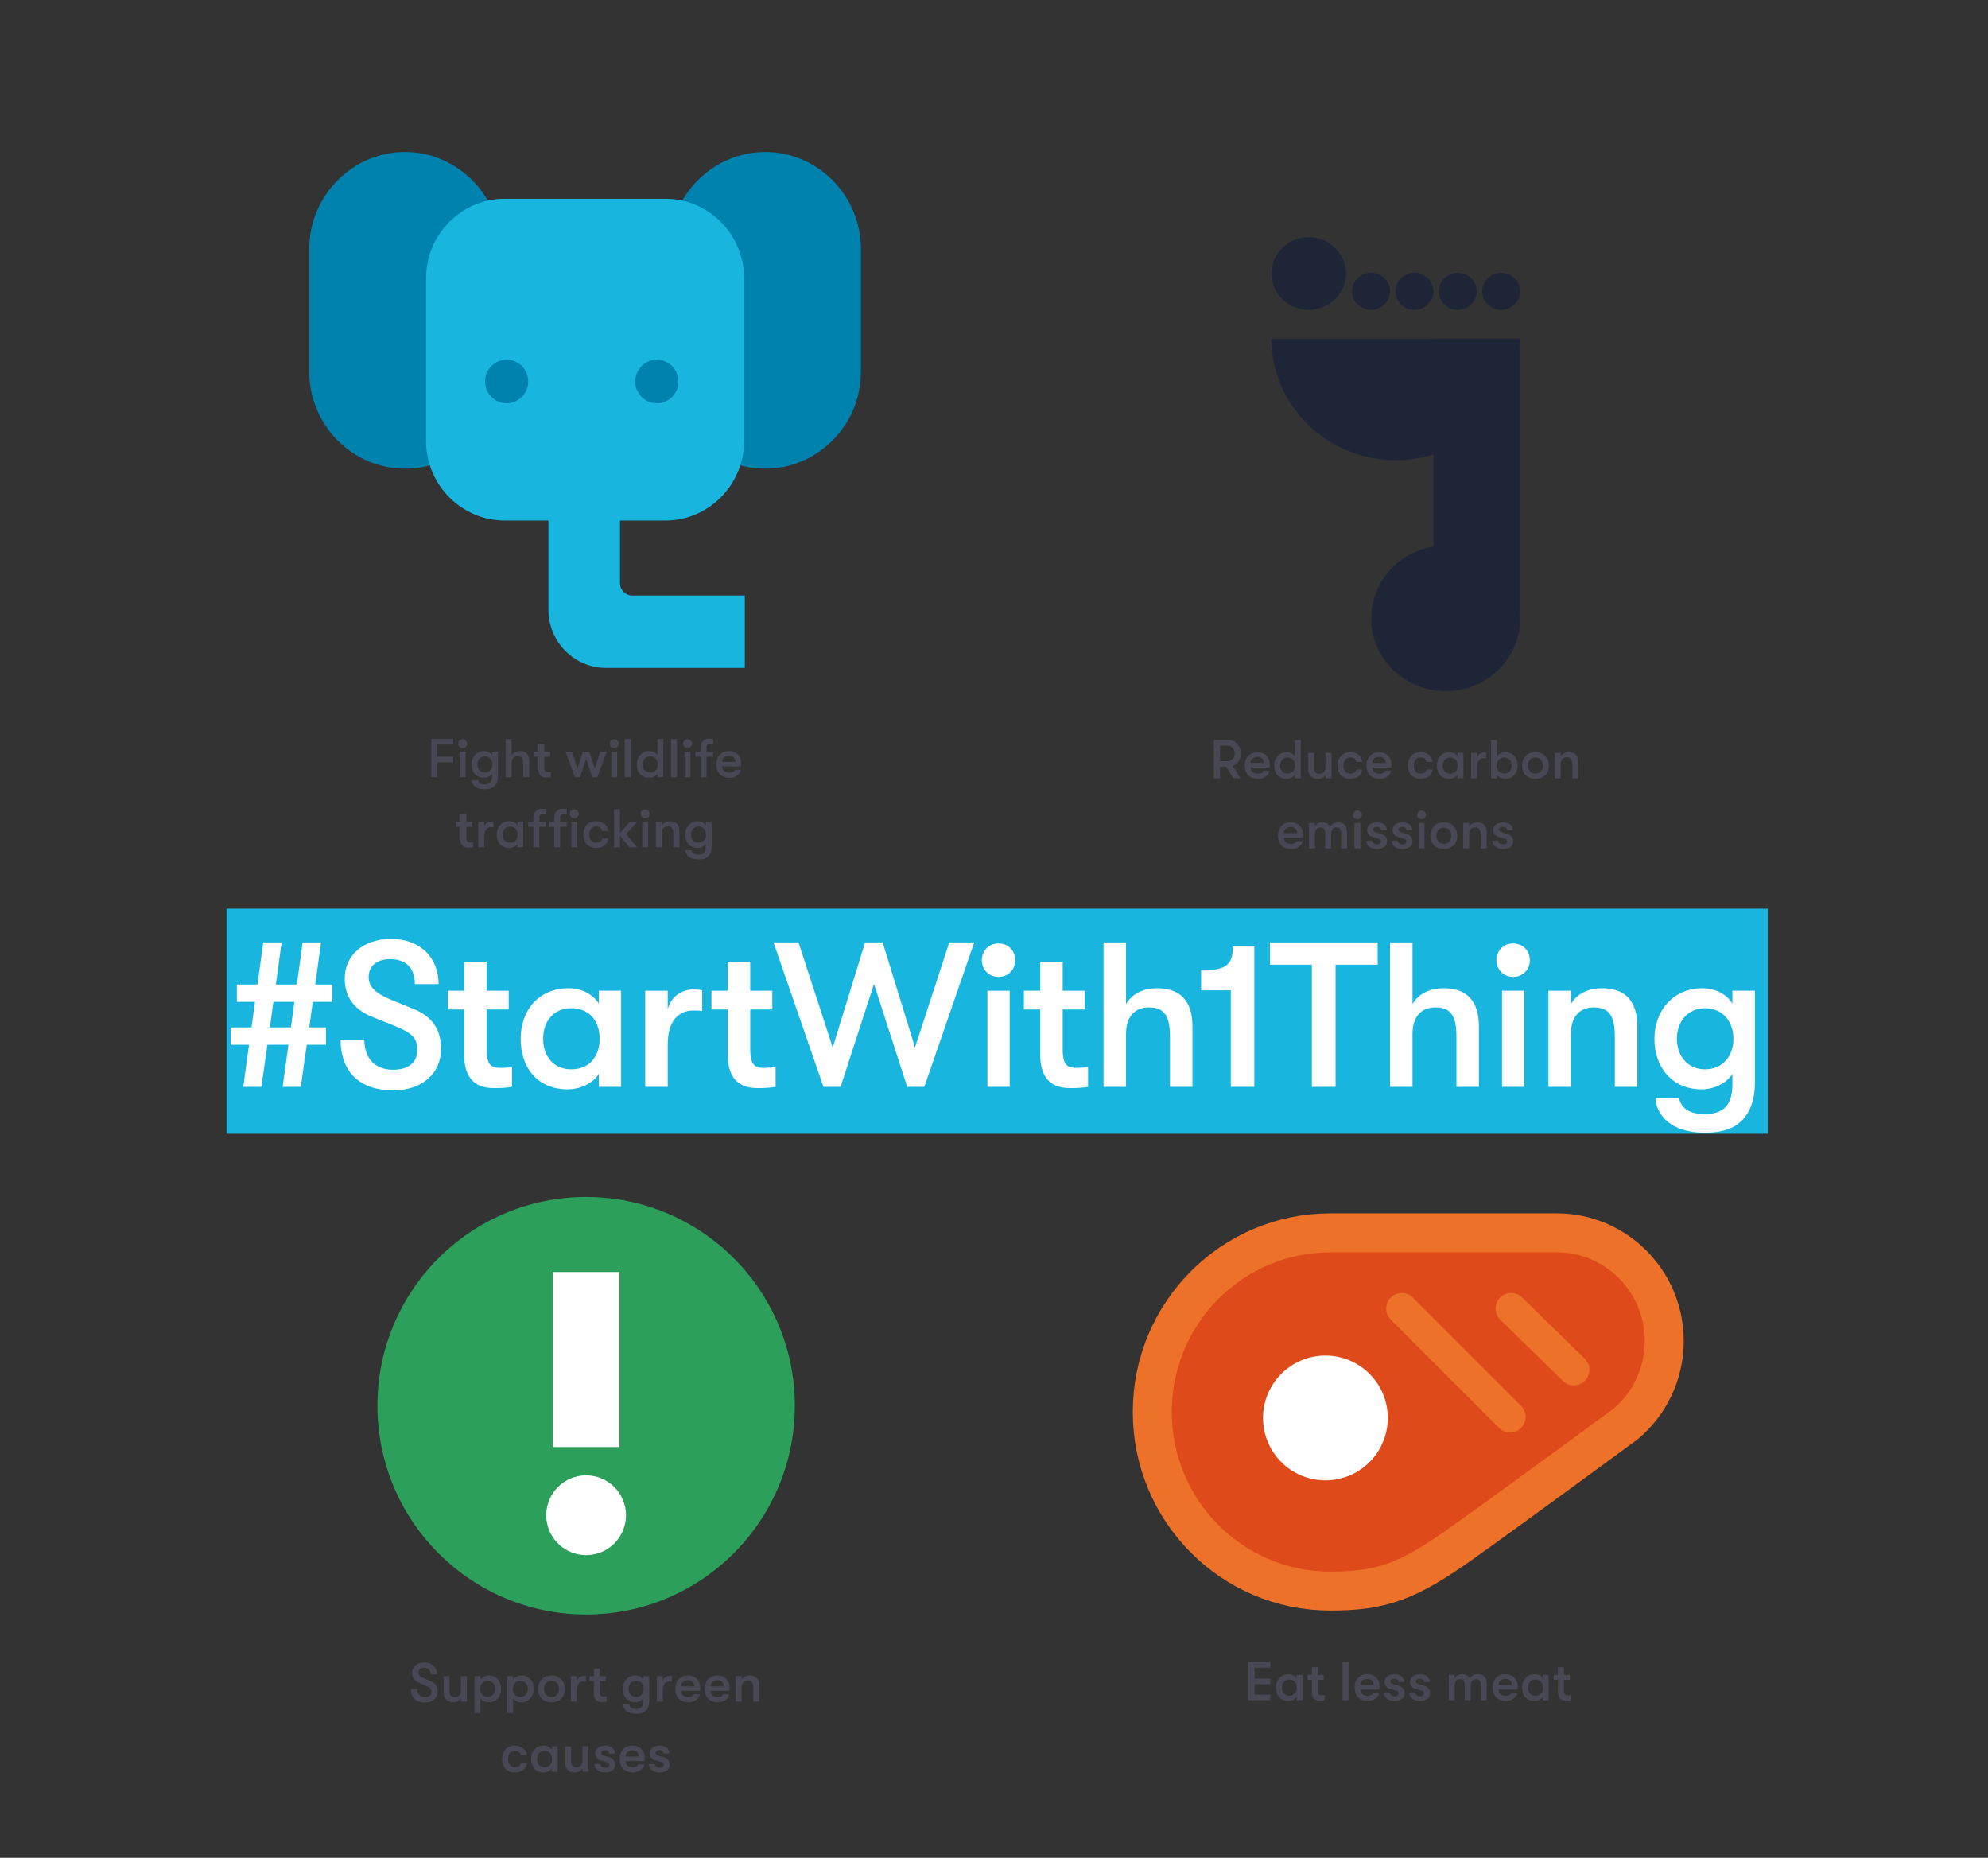 <?xml version="1.0" encoding="UTF-8"?> <!-- Generator: Adobe Illustrator 23.0.2, SVG Export Plug-In . SVG Version: 6.00 Build 0) --> <svg xmlns="http://www.w3.org/2000/svg" xmlns:xlink="http://www.w3.org/1999/xlink" id="Layer_1" x="0px" y="0px" viewBox="0 0 700 654" style="enable-background:new 0 0 700 654;" xml:space="preserve"><rect x="0" y="0" width="700" height="654" fill="#333333" stroke="none"/> <style type="text/css"> .st0{fill:#484754;} .st1{clip-path:url(#SVGID_2_);fill:#1E2537;} .st2{clip-path:url(#SVGID_2_);fill:#18B6DF;} .st3{clip-path:url(#SVGID_2_);fill:none;stroke:#18B6DF;stroke-width:73.96;stroke-miterlimit:10;} .st4{fill:#FFFFFF;} .st5{fill:#1E2537;} .st6{fill:#DEE3EB;} .st7{fill:#18B6DF;} .st8{fill:none;stroke:#2A2728;stroke-width:2.496;} .st9{clip-path:url(#SVGID_4_);fill:none;stroke:#18B6DF;stroke-width:74.173;stroke-miterlimit:10;} .st10{fill:#5C5550;} .st11{fill:#D42D8C;} .st12{fill:#E85F9C;} .st13{clip-path:url(#SVGID_6_);fill:#E85F9C;} .st14{clip-path:url(#SVGID_8_);fill:#FFFFFF;} .st15{clip-path:url(#SVGID_10_);fill:#D42D8C;} .st16{clip-path:url(#SVGID_10_);fill:#E85F9C;} .st17{fill:#8A79B5;} .st18{fill:#0082AF;} .st19{fill:#2C9F5B;} .st20{clip-path:url(#SVGID_12_);fill:#027F38;} .st21{clip-path:url(#SVGID_14_);fill:#2C9F5B;} .st22{clip-path:url(#SVGID_14_);fill:#027F38;} .st23{fill:#027F38;} .st24{clip-path:url(#SVGID_16_);fill:#027F38;} .st25{clip-path:url(#SVGID_18_);fill:#027F38;} .st26{clip-path:url(#SVGID_18_);fill:#1E2537;} .st27{clip-path:url(#SVGID_18_);fill:#2C9F5B;} .st28{fill:#E93A51;} .st29{clip-path:url(#SVGID_20_);fill:#1E2537;} .st30{clip-path:url(#SVGID_20_);fill:#E93A51;} .st31{fill:none;stroke:#E93A51;stroke-width:22.943;stroke-miterlimit:10;} .st32{fill:none;stroke:#18B6DF;stroke-width:22.943;stroke-miterlimit:10;} .st33{fill:#17BAE5;} .st34{fill:none;stroke:#E93A51;stroke-width:43.361;stroke-miterlimit:10;} .st35{fill:none;stroke:#18B6DF;stroke-width:79.228;stroke-miterlimit:10;} .st36{fill:#DE4A19;} .st37{fill:none;stroke:#ED7128;stroke-width:13.722;stroke-miterlimit:10;} .st38{fill:none;stroke:#ED7128;stroke-width:10.978;stroke-linecap:round;} .st39{clip-path:url(#SVGID_22_);fill:#2C9F5B;} .st40{clip-path:url(#SVGID_24_);fill:#2C9F5B;} .st41{clip-path:url(#SVGID_24_);fill:#027F38;} .st42{clip-path:url(#SVGID_26_);fill:#DE4A19;} .st43{clip-path:url(#SVGID_26_);fill:#ED7128;} .st44{fill:#ED7128;} .st45{fill:none;stroke:#DEE3EB;stroke-width:1.597;} .st46{clip-path:url(#SVGID_28_);fill:#E93A51;} .st47{fill:#C31E4F;} .st48{clip-path:url(#SVGID_30_);fill:#E93A51;} .st49{clip-path:url(#SVGID_32_);fill:#E93A51;} .st50{clip-path:url(#SVGID_34_);fill:#E93A51;} .st51{clip-path:url(#SVGID_36_);fill:#C31E4F;} .st52{clip-path:url(#SVGID_38_);fill:#E93A51;} .st53{clip-path:url(#SVGID_40_);fill:#E93A51;} .st54{clip-path:url(#SVGID_42_);fill:#E85F9C;} .st55{clip-path:url(#SVGID_44_);fill:#FFFFFF;} .st56{clip-path:url(#SVGID_46_);fill:#D42D8C;} .st57{clip-path:url(#SVGID_46_);fill:#E85F9C;} </style> <path class="st19" d="M206.381,568.348c40.584,0,73.484-32.9,73.484-73.484 c0-40.581-32.9-73.481-73.484-73.481s-73.484,32.9-73.484,73.481 C132.897,535.449,165.797,568.348,206.381,568.348"></path> <rect x="194.641" y="447.795" class="st4" width="23.475" height="61.617"></rect> <path class="st4" d="M206.381,547.456c7.753,0,14.038-6.285,14.038-14.038s-6.285-14.038-14.038-14.038 c-7.753,0-14.038,6.285-14.038,14.038S198.628,547.456,206.381,547.456"></path> <g> <path class="st0" d="M144.729,594.628h2.209c0,1.748,0.999,2.805,2.671,2.805 c1.46,0,2.267-0.672,2.267-1.883c0-1.018-0.48-1.536-1.998-2.151l-2.189-0.884 c-1.691-0.653-2.574-1.863-2.574-3.573c0-2.189,1.767-3.688,4.303-3.688 c2.67,0,4.438,1.672,4.438,4.207h-2.209c0-1.479-0.807-2.324-2.306-2.324 c-1.268,0-1.997,0.653-1.997,1.672c0,0.922,0.652,1.536,2.228,2.17l1.979,0.808 c1.69,0.691,2.535,1.883,2.535,3.707c0,2.306-1.786,3.861-4.457,3.861 C146.516,599.354,144.729,597.645,144.729,594.628z"></path> <path class="st0" d="M156.198,595.704v-5.629h2.094v5.11c0,1.44,0.461,2.286,1.825,2.286 c1.594,0,2.171-1.057,2.171-2.344v-5.053h2.094v8.952h-2.094v-1.249 c-0.538,0.961-1.479,1.479-2.767,1.479C157.562,599.258,156.198,598.105,156.198,595.704z"></path> <path class="st0" d="M176.445,594.551c0,2.767-1.806,4.707-4.399,4.707c-1.19,0-2.324-0.576-2.881-1.44 v5.244h-2.075V590.075h2.075v1.21c0.557-0.864,1.748-1.44,3.016-1.44 C174.735,589.845,176.445,591.728,176.445,594.551z M174.352,594.551c0-1.671-1.076-2.843-2.612-2.843 c-1.575,0-2.651,1.152-2.651,2.843c0,1.691,1.076,2.844,2.651,2.844 C173.275,597.395,174.352,596.223,174.352,594.551z"></path> <path class="st0" d="M187.934,594.551c0,2.767-1.806,4.707-4.399,4.707c-1.19,0-2.324-0.576-2.881-1.44 v5.244h-2.075V590.075h2.075v1.21c0.557-0.864,1.748-1.44,3.016-1.44 C186.224,589.845,187.934,591.728,187.934,594.551z M185.84,594.551c0-1.671-1.076-2.843-2.612-2.843 c-1.575,0-2.651,1.152-2.651,2.843c0,1.691,1.076,2.844,2.651,2.844 C184.764,597.395,185.84,596.223,185.84,594.551z"></path> <path class="st0" d="M189.472,594.551c0-2.632,1.767-4.706,4.726-4.706c2.958,0,4.726,2.074,4.726,4.706 c0,2.633-1.768,4.707-4.726,4.707C191.238,599.258,189.472,597.184,189.472,594.551z M196.829,594.551 c0-1.633-0.941-2.843-2.632-2.843s-2.632,1.21-2.632,2.843c0,1.634,0.941,2.844,2.632,2.844 S196.829,596.185,196.829,594.551z"></path> <path class="st0" d="M201.017,590.075h2.094v1.729c0.327-1.268,1.402-1.844,2.383-1.844 c0.326,0,0.595,0.02,0.825,0.077v1.921c-0.326-0.039-0.499-0.039-0.825-0.039 c-1.479,0-2.383,1.114-2.383,3.151v3.957h-2.094V590.075z"></path> <path class="st0" d="M213.562,597.184v1.844c-0.327,0.058-0.941,0.115-1.557,0.115 c-1.018,0-2.9-0.135-2.9-3.15v-4.169h-1.518v-1.748h1.518v-2.709h2.094v2.709h2.056v1.748 h-2.056v3.688c0,1.556,0.48,1.748,1.307,1.748C212.831,597.26,213.35,597.222,213.562,597.184z"></path> <path class="st0" d="M228.623,590.075v8.568c0,1.767-0.558,3.093-1.614,3.861 c-0.749,0.557-1.786,0.787-3.073,0.787c-1.191,0-2.325-0.25-3.15-0.807 c-0.846-0.576-1.384-1.44-1.422-2.439h2.189c0.174,0.922,0.923,1.518,2.363,1.518 c1.71,0,2.612-0.75,2.612-2.767v-0.979c-0.537,0.902-1.767,1.44-2.862,1.44 c-2.785,0-4.398-2.074-4.398-4.707c0-2.632,1.767-4.706,4.456-4.706c1.191,0,2.268,0.538,2.805,1.44 v-1.21H228.623z M226.625,594.551c0-1.536-0.941-2.843-2.651-2.843c-1.575,0-2.612,1.21-2.612,2.843 c0,1.634,1.037,2.844,2.612,2.844C225.684,597.395,226.625,596.088,226.625,594.551z"></path> <path class="st0" d="M231.312,590.075h2.094v1.729c0.327-1.268,1.402-1.844,2.383-1.844 c0.326,0,0.595,0.02,0.825,0.077v1.921c-0.326-0.039-0.499-0.039-0.825-0.039 c-1.479,0-2.383,1.114-2.383,3.151v3.957h-2.094V590.075z"></path> <path class="st0" d="M246.489,595.243h-6.647c0.058,1.421,0.979,2.189,2.497,2.189 c1.038,0,1.652-0.326,1.998-1.018h2.113c-0.269,1.671-1.959,2.843-4.111,2.843 c-2.823,0-4.571-1.806-4.571-4.707c0-2.862,1.767-4.706,4.495-4.706c2.555,0,4.284,1.729,4.284,4.245 C246.547,594.455,246.527,594.743,246.489,595.243z M244.491,593.648 c-0.02-1.383-0.826-2.151-2.268-2.151c-1.479,0-2.362,0.884-2.382,2.151H244.491z"></path> <path class="st0" d="M256.844,595.243h-6.647c0.058,1.421,0.979,2.189,2.497,2.189 c1.038,0,1.652-0.326,1.998-1.018h2.113c-0.269,1.671-1.959,2.843-4.111,2.843 c-2.823,0-4.571-1.806-4.571-4.707c0-2.862,1.767-4.706,4.495-4.706c2.555,0,4.284,1.729,4.284,4.245 C256.901,594.455,256.882,594.743,256.844,595.243z M254.846,593.648 c-0.02-1.383-0.826-2.151-2.268-2.151c-1.479,0-2.362,0.884-2.382,2.151H254.846z"></path> <path class="st0" d="M259.053,590.075h2.094v1.249c0.558-0.961,1.595-1.479,2.92-1.479 c2.152,0,3.267,1.21,3.267,3.554v5.629h-2.095v-4.668c0-1.902-0.499-2.729-1.959-2.729 c-1.364,0-2.133,0.903-2.133,2.479v4.918h-2.094V590.075z"></path> </g> <g> <path class="st0" d="M176.81,619.254c0-2.785,1.671-4.706,4.456-4.706c2.498,0,4.054,1.364,4.246,3.419 h-2.094c-0.23-1.018-0.884-1.556-2.152-1.556c-1.479,0-2.362,1.019-2.362,2.843 c0,1.825,0.884,2.844,2.362,2.844c1.269,0,1.922-0.519,2.152-1.46h2.094 c-0.192,1.998-1.748,3.323-4.246,3.323C178.48,623.961,176.81,622.04,176.81,619.254z"></path> <path class="st0" d="M187.01,619.254c0-2.632,1.671-4.706,4.456-4.706c1.191,0,2.268,0.538,2.824,1.44 v-1.21h2.075v8.952h-2.075v-1.21c-0.557,0.902-1.786,1.44-2.882,1.44 C188.527,623.961,187.01,621.887,187.01,619.254z M194.367,619.254c0-1.536-0.864-2.843-2.651-2.843 c-1.633,0-2.612,1.21-2.612,2.843c0,1.634,0.979,2.844,2.612,2.844 C193.503,622.098,194.367,620.791,194.367,619.254z"></path> <path class="st0" d="M198.998,620.407v-5.629h2.094v5.11c0,1.44,0.461,2.286,1.825,2.286 c1.595,0,2.171-1.057,2.171-2.344v-5.053h2.094v8.952h-2.094v-1.249 c-0.538,0.961-1.479,1.479-2.767,1.479C200.361,623.961,198.998,622.809,198.998,620.407z"></path> <path class="st0" d="M209.275,620.983h2.094c0,0.769,0.749,1.307,1.825,1.307 c0.787,0,1.287-0.423,1.287-1.057c0-0.5-0.212-0.808-1.172-1.057l-1.787-0.48 c-1.249-0.346-1.959-1.249-1.959-2.517c0-1.518,1.44-2.632,3.438-2.632 c2.189,0,3.534,1.057,3.534,2.785h-2.055c0-0.749-0.577-1.19-1.557-1.19 c-0.749,0-1.287,0.384-1.287,0.922c0,0.48,0.288,0.807,1.114,1.037l1.787,0.519 c1.268,0.365,2.074,1.287,2.074,2.556c0,1.748-1.364,2.785-3.534,2.785 C210.889,623.961,209.275,622.693,209.275,620.983z"></path> <path class="st0" d="M226.931,619.946h-6.647c0.058,1.421,0.979,2.189,2.497,2.189 c1.038,0,1.652-0.326,1.998-1.018h2.113c-0.269,1.671-1.959,2.843-4.111,2.843 c-2.823,0-4.571-1.806-4.571-4.707c0-2.862,1.767-4.706,4.495-4.706c2.555,0,4.284,1.729,4.284,4.245 C226.988,619.158,226.969,619.446,226.931,619.946z M224.933,618.352 c-0.02-1.383-0.826-2.151-2.268-2.151c-1.479,0-2.362,0.884-2.382,2.151H224.933z"></path> <path class="st0" d="M228.467,620.983h2.094c0,0.769,0.749,1.307,1.825,1.307 c0.787,0,1.287-0.423,1.287-1.057c0-0.5-0.212-0.808-1.172-1.057l-1.787-0.48 c-1.249-0.346-1.959-1.249-1.959-2.517c0-1.518,1.44-2.632,3.438-2.632 c2.189,0,3.534,1.057,3.534,2.785h-2.055c0-0.749-0.577-1.19-1.557-1.19 c-0.749,0-1.287,0.384-1.287,0.922c0,0.48,0.288,0.807,1.114,1.037l1.787,0.519 c1.268,0.365,2.074,1.287,2.074,2.556c0,1.748-1.364,2.785-3.534,2.785 C230.08,623.961,228.467,622.693,228.467,620.983z"></path> </g> <path class="st18" d="M142.586,164.985L142.586,164.985c-18.525,0-33.685-15.333-33.685-34.074V87.596 c0-18.741,15.16-34.074,33.685-34.074c18.527,0,33.685,15.333,33.685,34.074v43.315 C176.27,149.652,161.113,164.985,142.586,164.985"></path> <path class="st18" d="M269.437,164.985L269.437,164.985c-18.527,0-33.685-15.333-33.685-34.074V87.596 c0-18.741,15.157-34.074,33.685-34.074c18.527,0,33.685,15.333,33.685,34.074v43.315 C303.122,149.652,287.965,164.985,269.437,164.985"></path> <path class="st7" d="M234.312,183.252h-56.6c-15.229,0-27.691-12.605-27.691-28.012V97.987 c0-15.41,12.462-28.012,27.691-28.012h56.6c15.229,0,27.691,12.602,27.691,28.012v57.253 C262.003,170.648,249.541,183.252,234.312,183.252"></path> <path class="st7" d="M262.256,235.133h-48.877c-11.189,0-20.259-9.174-20.259-20.492v-68.382h25.191v59.034 c0,2.407,1.929,4.358,4.311,4.358h39.634V235.133z"></path> <path class="st18" d="M185.984,134.296c0,4.243-3.4,7.682-7.594,7.682c-4.193,0-7.594-3.439-7.594-7.682 c0-4.243,3.4-7.681,7.594-7.681C182.584,126.614,185.984,130.053,185.984,134.296"></path> <path class="st18" d="M238.872,134.296c0,4.243-3.4,7.682-7.594,7.682s-7.594-3.439-7.594-7.682 c0-4.243,3.4-7.681,7.594-7.681S238.872,130.053,238.872,134.296"></path> <g> <path class="st0" d="M151.823,260.145h7.762v1.979h-5.552v4.265h5.552v1.979h-5.552v5.225h-2.21V260.145z"></path> <path class="st0" d="M161.371,261.797c0-0.865,0.634-1.556,1.556-1.556c0.923,0,1.557,0.691,1.557,1.556 c0,0.864-0.634,1.556-1.557,1.556C162.005,263.353,161.371,262.661,161.371,261.797z M161.89,264.64 h2.075v8.952h-2.075V264.64z"></path> <path class="st0" d="M175.356,264.64v8.568c0,1.768-0.558,3.093-1.614,3.861 c-0.749,0.557-1.786,0.788-3.073,0.788c-1.191,0-2.325-0.25-3.15-0.807 c-0.846-0.576-1.384-1.441-1.422-2.44h2.189c0.174,0.922,0.923,1.518,2.363,1.518 c1.71,0,2.612-0.749,2.612-2.766v-0.98c-0.537,0.903-1.767,1.441-2.862,1.441 c-2.785,0-4.398-2.075-4.398-4.707s1.767-4.707,4.456-4.707c1.191,0,2.268,0.538,2.805,1.44v-1.21 H175.356z M173.358,269.116c0-1.537-0.941-2.843-2.651-2.843c-1.575,0-2.612,1.21-2.612,2.843 s1.037,2.843,2.612,2.843C172.417,271.959,173.358,270.653,173.358,269.116z"></path> <path class="st0" d="M186.326,267.963v5.629h-2.095v-4.668c0-1.902-0.499-2.728-1.959-2.728 c-1.364,0-2.133,0.903-2.133,2.478v4.918h-2.094v-13.448h2.094v5.744 c0.558-0.96,1.595-1.479,2.92-1.479C185.212,264.41,186.326,265.62,186.326,267.963z"></path> <path class="st0" d="M194.01,271.748v1.844c-0.327,0.058-0.941,0.115-1.557,0.115 c-1.018,0-2.9-0.134-2.9-3.15v-4.169h-1.518v-1.748h1.518v-2.709h2.094v2.709h2.056v1.748 h-2.056v3.688c0,1.556,0.48,1.748,1.307,1.748C193.279,271.825,193.798,271.787,194.01,271.748z"></path> <path class="st0" d="M199.139,264.64h2.306l1.863,5.917l1.94-5.917h2.267l1.94,5.917l1.863-5.917 h2.306l-3.305,8.952h-1.767l-2.171-6.378l-2.171,6.378h-1.768L199.139,264.64z"></path> <path class="st0" d="M214.719,261.797c0-0.865,0.634-1.556,1.556-1.556c0.923,0,1.557,0.691,1.557,1.556 c0,0.864-0.634,1.556-1.557,1.556C215.353,263.353,214.719,262.661,214.719,261.797z M215.237,264.64 h2.075v8.952h-2.075V264.64z"></path> <path class="st0" d="M220.001,260.145h2.094v13.448h-2.094V260.145z"></path> <path class="st0" d="M233.583,260.145v13.448h-2.075v-1.21c-0.557,0.903-1.786,1.441-2.882,1.441 c-2.881,0-4.398-2.075-4.398-4.707s1.671-4.707,4.456-4.707c1.191,0,2.268,0.538,2.824,1.44v-5.706 H233.583z M231.585,269.116c0-1.537-0.864-2.843-2.651-2.843c-1.633,0-2.612,1.21-2.612,2.843 s0.979,2.843,2.612,2.843C230.721,271.959,231.585,270.653,231.585,269.116z"></path> <path class="st0" d="M236.272,260.145h2.094v13.448h-2.094V260.145z"></path> <path class="st0" d="M240.537,261.797c0-0.865,0.634-1.556,1.556-1.556c0.923,0,1.557,0.691,1.557,1.556 c0,0.864-0.634,1.556-1.557,1.556C241.171,263.353,240.537,262.661,240.537,261.797z M241.056,264.64 h2.075v8.952h-2.075V264.64z"></path> <path class="st0" d="M248.777,263.295v1.345h2.344v1.748h-2.344v7.204h-2.094v-7.204h-1.825v-1.748h1.825 v-1.307c0-2.881,2.094-3.304,3.035-3.304c0.653,0,1.114,0.077,1.402,0.173v1.768 c-0.288-0.019-0.519-0.077-0.825-0.077C249.661,261.893,248.777,261.989,248.777,263.295z"></path> <path class="st0" d="M260.938,269.808h-6.647c0.058,1.422,0.979,2.19,2.497,2.19 c1.038,0,1.652-0.326,1.998-1.018h2.113c-0.269,1.671-1.959,2.843-4.111,2.843 c-2.823,0-4.571-1.806-4.571-4.707c0-2.862,1.767-4.707,4.495-4.707c2.555,0,4.284,1.729,4.284,4.246 C260.996,269.02,260.977,269.308,260.938,269.808z M258.94,268.213 c-0.02-1.383-0.826-2.152-2.268-2.152c-1.479,0-2.362,0.884-2.382,2.152H258.94z"></path> </g> <path class="st0" d="M166.562,296.452v1.845c-0.327,0.058-0.942,0.115-1.557,0.115 c-1.019,0-2.902-0.135-2.902-3.152v-4.171h-1.518v-1.749h1.518v-2.71h2.095v2.71h2.057v1.749 h-2.057v3.69c0,1.557,0.481,1.749,1.307,1.749C165.831,296.529,166.35,296.49,166.562,296.452z M168.445,289.34h2.095v1.73c0.327-1.269,1.403-1.845,2.383-1.845c0.327,0,0.596,0.019,0.826,0.077 v1.922c-0.327-0.038-0.5-0.038-0.826-0.038c-1.48,0-2.383,1.115-2.383,3.152v3.96h-2.095V289.34 z M174.883,293.818c0-2.633,1.672-4.709,4.459-4.709c1.192,0,2.268,0.538,2.825,1.442v-1.211h2.076v8.957 h-2.076v-1.211c-0.557,0.903-1.788,1.442-2.883,1.442C176.401,298.528,174.883,296.452,174.883,293.818z M182.244,293.818c0-1.538-0.865-2.845-2.653-2.845c-1.634,0-2.614,1.211-2.614,2.845 s0.98,2.845,2.614,2.845C181.379,296.663,182.244,295.356,182.244,293.818z M190.845,284.727 c0.654,0,1.115,0.077,1.403,0.173v1.768c-0.288-0.019-0.519-0.077-0.827-0.077 c-0.634,0-1.518,0.096-1.518,1.403v1.345h2.345v1.749h-2.345v7.208h-2.095v-7.208h-1.826v-1.749h1.826 v-1.307C187.808,285.15,189.903,284.727,190.845,284.727z M198.168,284.727c0.654,0,1.115,0.077,1.403,0.173 v1.768c-0.288-0.019-0.519-0.077-0.827-0.077c-0.634,0-1.518,0.096-1.518,1.403v1.345h2.345v1.749 h-2.345v7.208h-2.095v-7.208h-1.826v-1.749h1.826v-1.307C195.131,285.15,197.227,284.727,198.168,284.727z M203.8,286.495c0,0.865-0.634,1.557-1.557,1.557c-0.923,0-1.557-0.692-1.557-1.557 c0-0.865,0.634-1.557,1.557-1.557C203.166,284.938,203.8,285.63,203.8,286.495z M201.205,289.34 h2.076v8.957h-2.076V289.34z M205.404,293.818c0-2.787,1.672-4.709,4.459-4.709 c2.499,0,4.056,1.365,4.248,3.421h-2.095c-0.231-1.019-0.884-1.557-2.153-1.557 c-1.48,0-2.364,1.019-2.364,2.845c0,1.826,0.884,2.845,2.364,2.845c1.269,0,1.922-0.519,2.153-1.461 h2.095c-0.192,1.999-1.749,3.325-4.248,3.325C207.077,298.528,205.404,296.606,205.404,293.818z M220.464,293.626l3.883,4.671h-2.749l-3.306-4.094v4.094h-2.076v-13.455h2.076v8.438l3.402-3.94 h2.653L220.464,293.626z M225.63,286.495c0-0.865,0.634-1.557,1.557-1.557 c0.923,0,1.557,0.692,1.557,1.557c0,0.865-0.634,1.557-1.557,1.557 C226.264,288.052,225.63,287.36,225.63,286.495z M226.149,289.34h2.076v8.957h-2.076V289.34z M230.917,289.34h2.095v1.249c0.557-0.961,1.595-1.48,2.922-1.48c2.153,0,3.268,1.211,3.268,3.556 v5.632h-2.095v-4.671c0-1.903-0.5-2.729-1.961-2.729c-1.365,0-2.134,0.903-2.134,2.48v4.921 h-2.095V289.34z M250.593,289.34v8.573c0,1.768-0.557,3.095-1.615,3.863 c-0.75,0.557-1.788,0.788-3.075,0.788c-1.192,0-2.326-0.25-3.152-0.807 c-0.846-0.577-1.384-1.442-1.422-2.441h2.191c0.173,0.923,0.923,1.518,2.364,1.518 c1.711,0,2.614-0.75,2.614-2.768v-0.98c-0.538,0.903-1.768,1.442-2.864,1.442 c-2.787,0-4.402-2.076-4.402-4.709c0-2.633,1.768-4.709,4.459-4.709c1.192,0,2.268,0.538,2.806,1.442 v-1.211H250.593z M248.594,293.818c0-1.538-0.942-2.845-2.653-2.845c-1.576,0-2.614,1.211-2.614,2.845 s1.038,2.845,2.614,2.845C247.652,296.663,248.594,295.356,248.594,293.818z"></path> <path class="st5" d="M535.292,119.239c0,23.615-19.611,42.76-43.803,42.76 c-24.192,0-43.803-19.145-43.803-42.76H535.292z"></path> <rect x="504.726" y="119.238" class="st5" width="30.567" height="98.449"></rect> <path class="st5" d="M535.292,217.688c0,14.147-11.746,25.613-26.239,25.613 c-14.493,0-26.239-11.466-26.239-25.613c0-14.147,11.746-25.613,26.239-25.613 C523.546,192.075,535.292,203.541,535.292,217.688"></path> <path class="st5" d="M473.924,96.289c0,7.072-5.876,12.808-13.118,12.808 c-7.248,0-13.121-5.736-13.121-12.808c0-7.072,5.873-12.808,13.121-12.808 C468.048,83.481,473.924,89.217,473.924,96.289"></path> <path class="st5" d="M489.444,102.555c0,3.612-3,6.543-6.699,6.543c-3.702,0-6.702-2.931-6.702-6.543 c0-3.612,3-6.543,6.702-6.543C486.445,96.012,489.444,98.943,489.444,102.555"></path> <path class="st5" d="M504.726,102.555c0,3.612-3,6.543-6.699,6.543c-3.702,0-6.702-2.931-6.702-6.543 c0-3.612,3-6.543,6.702-6.543C501.726,96.012,504.726,98.943,504.726,102.555"></path> <path class="st5" d="M520.01,102.555c0,3.612-3.002,6.543-6.702,6.543c-3.702,0-6.702-2.931-6.702-6.543 c0-3.612,3-6.543,6.702-6.543C517.008,96.012,520.01,98.943,520.01,102.555"></path> <path class="st5" d="M535.292,102.555c0,3.612-3,6.543-6.699,6.543c-3.702,0-6.705-2.931-6.705-6.543 c0-3.612,3.002-6.543,6.705-6.543C532.293,96.012,535.292,98.943,535.292,102.555"></path> <g> <path class="st0" d="M434.079,269.638l2.651,4.342h-2.517l-2.459-4.034h-2.171v4.034h-2.21v-13.448h4.957 c2.689,0,4.61,1.959,4.61,4.707C436.941,267.333,435.808,268.985,434.079,269.638z M429.584,267.967 h2.612c1.46,0,2.536-1.152,2.536-2.728c0-1.576-1.076-2.728-2.536-2.728h-2.612V267.967z"></path> <path class="st0" d="M447.027,270.195h-6.647c0.058,1.422,0.979,2.19,2.497,2.19 c1.038,0,1.652-0.326,1.998-1.018h2.113c-0.269,1.671-1.959,2.843-4.111,2.843 c-2.823,0-4.571-1.806-4.571-4.707c0-2.862,1.767-4.707,4.495-4.707c2.555,0,4.284,1.729,4.284,4.246 C447.085,269.408,447.065,269.696,447.027,270.195z M445.029,268.601 c-0.02-1.383-0.826-2.152-2.268-2.152c-1.479,0-2.362,0.884-2.382,2.152H445.029z"></path> <path class="st0" d="M458.016,260.532v13.448h-2.075v-1.21c-0.557,0.903-1.786,1.441-2.882,1.441 c-2.881,0-4.398-2.075-4.398-4.707s1.671-4.707,4.456-4.707c1.191,0,2.268,0.538,2.824,1.44v-5.706 H458.016z M456.018,269.504c0-1.537-0.864-2.843-2.651-2.843c-1.633,0-2.612,1.21-2.612,2.843 s0.979,2.843,2.612,2.843C455.153,272.347,456.018,271.041,456.018,269.504z"></path> <path class="st0" d="M460.647,270.657v-5.629h2.094v5.11c0,1.441,0.461,2.286,1.825,2.286 c1.594,0,2.171-1.057,2.171-2.344v-5.052h2.094v8.952h-2.094v-1.249 c-0.538,0.96-1.479,1.479-2.767,1.479C462.011,274.21,460.647,273.058,460.647,270.657z"></path> <path class="st0" d="M470.964,269.504c0-2.786,1.671-4.707,4.456-4.707c2.498,0,4.054,1.364,4.246,3.419 h-2.094c-0.23-1.018-0.884-1.556-2.152-1.556c-1.479,0-2.362,1.018-2.362,2.843 s0.884,2.843,2.362,2.843c1.269,0,1.922-0.519,2.152-1.46h2.094 c-0.192,1.998-1.748,3.323-4.246,3.323C472.635,274.21,470.964,272.29,470.964,269.504z"></path> <path class="st0" d="M489.886,270.195h-6.647c0.058,1.422,0.979,2.19,2.497,2.19 c1.038,0,1.652-0.326,1.998-1.018h2.113c-0.269,1.671-1.959,2.843-4.111,2.843 c-2.823,0-4.571-1.806-4.571-4.707c0-2.862,1.767-4.707,4.495-4.707c2.555,0,4.284,1.729,4.284,4.246 C489.943,269.408,489.924,269.696,489.886,270.195z M487.888,268.601 c-0.02-1.383-0.826-2.152-2.268-2.152c-1.479,0-2.362,0.884-2.382,2.152H487.888z"></path> <path class="st0" d="M495.727,269.504c0-2.786,1.671-4.707,4.456-4.707c2.498,0,4.054,1.364,4.246,3.419 h-2.094c-0.23-1.018-0.884-1.556-2.152-1.556c-1.479,0-2.362,1.018-2.362,2.843 s0.884,2.843,2.362,2.843c1.269,0,1.922-0.519,2.152-1.46h2.094 c-0.192,1.998-1.748,3.323-4.246,3.323C497.397,274.21,495.727,272.29,495.727,269.504z"></path> <path class="st0" d="M505.927,269.504c0-2.632,1.671-4.707,4.456-4.707c1.191,0,2.268,0.538,2.824,1.44 v-1.21h2.075v8.952h-2.075v-1.21c-0.557,0.903-1.786,1.441-2.882,1.441 C507.444,274.21,505.927,272.136,505.927,269.504z M513.284,269.504c0-1.537-0.864-2.843-2.651-2.843 c-1.633,0-2.612,1.21-2.612,2.843s0.979,2.843,2.612,2.843 C512.42,272.347,513.284,271.041,513.284,269.504z"></path> <path class="st0" d="M517.991,265.028h2.094v1.729c0.327-1.268,1.402-1.844,2.383-1.844 c0.326,0,0.595,0.019,0.825,0.077v1.921c-0.326-0.038-0.499-0.038-0.825-0.038 c-1.479,0-2.383,1.114-2.383,3.15v3.958h-2.094V265.028z"></path> <path class="st0" d="M534.378,269.504c0,2.766-1.806,4.707-4.399,4.707c-1.19,0-2.324-0.576-2.881-1.441 v1.21h-2.075v-13.448h2.075v5.706c0.557-0.864,1.748-1.44,3.016-1.44 C532.668,264.797,534.378,266.68,534.378,269.504z M532.284,269.504c0-1.671-1.076-2.843-2.612-2.843 c-1.575,0-2.651,1.153-2.651,2.843s1.076,2.843,2.651,2.843 C531.208,272.347,532.284,271.175,532.284,269.504z"></path> <path class="st0" d="M535.915,269.504c0-2.632,1.767-4.707,4.726-4.707c2.958,0,4.726,2.075,4.726,4.707 s-1.768,4.707-4.726,4.707C537.682,274.21,535.915,272.136,535.915,269.504z M543.272,269.504 c0-1.633-0.941-2.843-2.632-2.843s-2.632,1.21-2.632,2.843s0.941,2.843,2.632,2.843 S543.272,271.137,543.272,269.504z"></path> <path class="st0" d="M547.46,265.028h2.094v1.249c0.558-0.96,1.595-1.479,2.92-1.479 c2.152,0,3.267,1.21,3.267,3.554v5.629h-2.095v-4.668c0-1.902-0.499-2.728-1.959-2.728 c-1.364,0-2.133,0.903-2.133,2.478v4.918h-2.094V265.028z"></path> </g> <g> <path class="st0" d="M458.727,294.901h-6.647c0.058,1.422,0.979,2.19,2.497,2.19 c1.038,0,1.652-0.326,1.998-1.018h2.113c-0.269,1.671-1.959,2.843-4.111,2.843 c-2.823,0-4.571-1.806-4.571-4.707c0-2.862,1.767-4.707,4.495-4.707c2.555,0,4.284,1.729,4.284,4.246 C458.784,294.113,458.765,294.401,458.727,294.901z M456.729,293.307 c-0.02-1.383-0.826-2.152-2.268-2.152c-1.479,0-2.362,0.884-2.382,2.152H456.729z"></path> <path class="st0" d="M460.936,289.733h2.094v1.249c0.385-0.826,1.326-1.479,2.498-1.479 c1.633,0,2.439,0.71,2.823,1.594c0.423-0.903,1.479-1.594,2.747-1.594 c2.69,0,3.228,1.844,3.228,3.516v5.667h-2.094v-5.264c0-1.479-0.576-2.132-1.671-2.132 c-1.057,0-1.883,0.519-1.883,2.651v4.745h-2.094v-5.283c0-1.479-0.538-2.113-1.634-2.113 c-1.056,0-1.921,0.519-1.921,2.651v4.745h-2.094V289.733z"></path> <path class="st0" d="M476.419,286.89c0-0.865,0.634-1.556,1.556-1.556c0.923,0,1.557,0.691,1.557,1.556 c0,0.864-0.634,1.556-1.557,1.556C477.053,288.446,476.419,287.754,476.419,286.89z M476.938,289.733 h2.075v8.952h-2.075V289.733z"></path> <path class="st0" d="M481.068,295.938h2.094c0,0.769,0.749,1.306,1.825,1.306 c0.787,0,1.287-0.422,1.287-1.057c0-0.5-0.212-0.807-1.172-1.057l-1.787-0.48 c-1.249-0.346-1.959-1.249-1.959-2.517c0-1.518,1.44-2.632,3.438-2.632 c2.189,0,3.534,1.057,3.534,2.786h-2.055c0-0.75-0.577-1.191-1.557-1.191 c-0.749,0-1.287,0.384-1.287,0.922c0,0.48,0.288,0.807,1.114,1.037l1.787,0.519 c1.268,0.365,2.074,1.287,2.074,2.555c0,1.749-1.364,2.786-3.534,2.786 C482.682,298.916,481.068,297.648,481.068,295.938z"></path> <path class="st0" d="M490.021,295.938h2.094c0,0.769,0.749,1.306,1.825,1.306 c0.787,0,1.287-0.422,1.287-1.057c0-0.5-0.212-0.807-1.172-1.057l-1.787-0.48 c-1.249-0.346-1.959-1.249-1.959-2.517c0-1.518,1.44-2.632,3.438-2.632 c2.189,0,3.534,1.057,3.534,2.786h-2.055c0-0.75-0.577-1.191-1.557-1.191 c-0.749,0-1.287,0.384-1.287,0.922c0,0.48,0.288,0.807,1.114,1.037l1.787,0.519 c1.268,0.365,2.074,1.287,2.074,2.555c0,1.749-1.364,2.786-3.534,2.786 C491.634,298.916,490.021,297.648,490.021,295.938z"></path> <path class="st0" d="M499.011,286.89c0-0.865,0.634-1.556,1.556-1.556c0.923,0,1.557,0.691,1.557,1.556 c0,0.864-0.634,1.556-1.557,1.556C499.645,288.446,499.011,287.754,499.011,286.89z M499.529,289.733 h2.075v8.952h-2.075V289.733z"></path> <path class="st0" d="M503.659,294.209c0-2.632,1.767-4.707,4.726-4.707c2.958,0,4.726,2.075,4.726,4.707 s-1.768,4.707-4.726,4.707C505.426,298.916,503.659,296.841,503.659,294.209z M511.017,294.209 c0-1.633-0.941-2.843-2.632-2.843s-2.632,1.21-2.632,2.843s0.941,2.843,2.632,2.843 S511.017,295.842,511.017,294.209z"></path> <path class="st0" d="M515.204,289.733h2.094v1.249c0.558-0.96,1.595-1.479,2.92-1.479 c2.152,0,3.267,1.21,3.267,3.554v5.629h-2.095v-4.668c0-1.902-0.499-2.728-1.959-2.728 c-1.364,0-2.133,0.903-2.133,2.478v4.918h-2.094V289.733z"></path> <path class="st0" d="M525.463,295.938h2.094c0,0.769,0.749,1.306,1.825,1.306 c0.787,0,1.287-0.422,1.287-1.057c0-0.5-0.212-0.807-1.172-1.057l-1.787-0.48 c-1.249-0.346-1.959-1.249-1.959-2.517c0-1.518,1.44-2.632,3.438-2.632 c2.189,0,3.534,1.057,3.534,2.786h-2.055c0-0.75-0.577-1.191-1.557-1.191 c-0.749,0-1.287,0.384-1.287,0.922c0,0.48,0.288,0.807,1.114,1.037l1.787,0.519 c1.268,0.365,2.074,1.287,2.074,2.555c0,1.749-1.364,2.786-3.534,2.786 C527.076,298.916,525.463,297.648,525.463,295.938z"></path> </g> <line class="st35" x1="79.766" y1="359.501" x2="622.45" y2="359.501"></line> <g> <path class="st4" d="M87.683,367.795h-6.464v-6.101h7.335l1.235-9.006h-6.392v-6.101h7.263l2.034-14.817 h6.464l-2.033,14.817h7.408l2.033-14.817h6.465l-2.034,14.817h5.956v6.101h-6.827l-1.235,9.006h5.884 v6.101h-6.755l-2.106,14.817h-6.392l2.033-14.817h-7.408l-2.106,14.817h-6.392L87.683,367.795z M102.427,361.694l1.234-9.006h-7.408l-1.234,9.006H102.427z"></path> <path class="st4" d="M119.928,365.979h8.353c0,6.609,3.777,10.604,10.097,10.604 c5.52,0,8.57-2.542,8.57-7.118c0-3.85-1.816-5.811-7.554-8.135l-8.28-3.341 c-6.392-2.47-9.732-7.045-9.732-13.51c0-8.28,6.682-13.945,16.27-13.945 c10.096,0,16.777,6.319,16.777,15.906h-8.353c0-5.592-3.05-8.788-8.716-8.788 c-4.793,0-7.554,2.469-7.554,6.319c0,3.486,2.47,5.811,8.426,8.208l7.48,3.05 c6.392,2.615,9.588,7.118,9.588,14.018c0,8.716-6.755,14.6-16.851,14.6 C126.683,383.848,119.928,377.383,119.928,365.979z"></path> <path class="st4" d="M180.281,375.64v6.973c-1.234,0.218-3.559,0.436-5.883,0.436 c-3.85,0-10.968-0.509-10.968-11.911v-15.761h-5.738v-6.61h5.738V338.525h7.917v10.241h7.771v6.61 h-7.771v13.945c0,5.883,1.815,6.609,4.938,6.609C177.521,375.93,179.482,375.785,180.281,375.64z"></path> <path class="st4" d="M183.329,365.689c0-9.951,6.319-17.794,16.851-17.794c4.503,0,8.57,2.033,10.677,5.447 v-4.576h7.845v33.847h-7.845v-4.576c-2.106,3.414-6.755,5.448-10.895,5.448 C189.067,383.484,183.329,375.64,183.329,365.689z M211.147,365.689c0-5.811-3.269-10.75-10.023-10.75 c-6.174,0-9.878,4.576-9.878,10.75c0,6.174,3.704,10.75,9.878,10.75 C207.879,376.438,211.147,371.5,211.147,365.689z"></path> <path class="st4" d="M227.195,348.766h7.917v6.537c1.235-4.794,5.302-6.973,9.007-6.973 c1.234,0,2.251,0.073,3.123,0.291v7.263c-1.235-0.146-1.889-0.146-3.123-0.146 c-5.593,0-9.007,4.213-9.007,11.912v14.962h-7.917V348.766z"></path> <path class="st4" d="M273.097,375.64v6.973c-1.234,0.218-3.559,0.436-5.883,0.436 c-3.85,0-10.968-0.509-10.968-11.911v-15.761h-5.738v-6.61h5.738V338.525h7.917v10.241h7.771v6.61 h-7.771v13.945c0,5.883,1.815,6.609,4.938,6.609C270.337,375.93,272.298,375.785,273.097,375.64z"></path> <path class="st4" d="M272.368,331.77h8.788l12.058,36.97l11.403-36.97h6.173l11.403,36.97 L334.25,331.77h8.789l-17.577,50.842h-6.028l-11.693-36.243l-11.767,36.243h-6.028L272.368,331.77z"></path> <path class="st4" d="M345.72,338.017c0-3.269,2.397-5.883,5.884-5.883s5.883,2.615,5.883,5.883 c0,3.268-2.396,5.883-5.883,5.883S345.72,341.285,345.72,338.017z M347.681,348.766h7.845v33.847 h-7.845V348.766z"></path> <path class="st4" d="M383.122,375.64v6.973c-1.234,0.218-3.559,0.436-5.883,0.436 c-3.85,0-10.968-0.509-10.968-11.911v-15.761h-5.738v-6.61h5.738V338.525h7.917v10.241h7.771v6.61 h-7.771v13.945c0,5.883,1.815,6.609,4.938,6.609C380.362,375.93,382.323,375.785,383.122,375.64z"></path> <path class="st4" d="M419.872,361.331v21.281h-7.917v-17.649c0-7.19-1.889-10.314-7.408-10.314 c-5.157,0-8.062,3.414-8.062,9.37v18.594h-7.917v-50.842h7.917v21.717 c2.106-3.631,6.028-5.592,11.04-5.592C415.659,347.895,419.872,352.47,419.872,361.331z"></path> <path class="st4" d="M433.378,348.621h-10.459v-6.973c9.225,0,11.186-2.324,11.186-8.425h7.554v49.39 h-8.28V348.621z"></path> <path class="st4" d="M461.919,339.614H447.175v-7.844h37.914v7.844h-14.817v42.998h-8.353V339.614z"></path> <path class="st4" d="M520.748,361.331v21.281h-7.917v-17.649c0-7.19-1.889-10.314-7.408-10.314 c-5.157,0-8.062,3.414-8.062,9.37v18.594h-7.917v-50.842h7.917v21.717 c2.106-3.631,6.028-5.592,11.04-5.592C516.535,347.895,520.748,352.47,520.748,361.331z"></path> <path class="st4" d="M526.917,338.017c0-3.269,2.397-5.883,5.884-5.883s5.883,2.615,5.883,5.883 c0,3.268-2.396,5.883-5.883,5.883S526.917,341.285,526.917,338.017z M528.878,348.766h7.845v33.847 h-7.845V348.766z"></path> <path class="st4" d="M545.218,348.766h7.917v4.721c2.106-3.631,6.028-5.592,11.04-5.592 c8.135,0,12.348,4.576,12.348,13.437v21.281h-7.917v-17.649c0-7.19-1.889-10.314-7.408-10.314 c-5.157,0-8.062,3.414-8.062,9.37v18.594h-7.917V348.766z"></path> <path class="st4" d="M617.918,348.766v32.394c0,6.682-2.106,11.694-6.102,14.599 c-2.832,2.106-6.755,2.978-11.621,2.978c-4.503,0-8.788-0.943-11.911-3.051 c-3.196-2.179-5.229-5.447-5.375-9.224h8.28c0.653,3.486,3.486,5.737,8.934,5.737 c6.464,0,9.878-2.832,9.878-10.459v-3.704c-2.034,3.414-6.683,5.448-10.822,5.448 c-10.531,0-16.633-7.845-16.633-17.795s6.683-17.794,16.851-17.794c4.503,0,8.57,2.033,10.604,5.447 v-4.576H617.918z M610.364,365.689c0-5.811-3.56-10.75-10.023-10.75 c-5.956,0-9.878,4.576-9.878,10.75c0,6.174,3.922,10.75,9.878,10.75 C606.805,376.438,610.364,371.5,610.364,365.689z"></path> </g> <g> <path class="st0" d="M439.552,585.125h7.762v1.979h-5.552v3.804h5.552v1.979h-5.552v3.708h5.552v1.979 h-7.762V585.125z"></path> <path class="st0" d="M449.254,594.096c0-2.632,1.671-4.706,4.456-4.706c1.191,0,2.268,0.538,2.824,1.44 v-1.21h2.075v8.952h-2.075v-1.21c-0.557,0.902-1.786,1.44-2.882,1.44 C450.771,598.803,449.254,596.729,449.254,594.096z M456.611,594.096c0-1.536-0.864-2.843-2.651-2.843 c-1.633,0-2.612,1.21-2.612,2.843c0,1.634,0.979,2.844,2.612,2.844 C455.747,596.939,456.611,595.633,456.611,594.096z"></path> <path class="st0" d="M466.39,596.729v1.844c-0.327,0.058-0.941,0.115-1.557,0.115 c-1.018,0-2.9-0.135-2.9-3.15v-4.169h-1.518v-1.748h1.518v-2.709h2.094v2.709h2.056v1.748 h-2.056v3.688c0,1.556,0.48,1.748,1.307,1.748C465.659,596.805,466.178,596.767,466.39,596.729z"></path> <path class="st0" d="M472.748,585.125h2.094v13.447h-2.094V585.125z"></path> <path class="st0" d="M485.696,594.788h-6.647c0.058,1.421,0.979,2.189,2.497,2.189 c1.038,0,1.652-0.326,1.998-1.018h2.113c-0.269,1.671-1.959,2.843-4.111,2.843 c-2.823,0-4.571-1.806-4.571-4.707c0-2.862,1.767-4.706,4.495-4.706c2.555,0,4.284,1.729,4.284,4.245 C485.754,594,485.734,594.288,485.696,594.788z M483.698,593.193c-0.02-1.383-0.826-2.151-2.268-2.151 c-1.479,0-2.362,0.884-2.382,2.151H483.698z"></path> <path class="st0" d="M487.253,595.825h2.094c0,0.769,0.749,1.307,1.825,1.307 c0.787,0,1.287-0.423,1.287-1.057c0-0.5-0.212-0.808-1.172-1.057L489.5,594.538 c-1.249-0.346-1.959-1.249-1.959-2.517c0-1.518,1.44-2.632,3.438-2.632 c2.189,0,3.534,1.057,3.534,2.785h-2.055c0-0.749-0.577-1.19-1.557-1.19 c-0.749,0-1.287,0.384-1.287,0.922c0,0.48,0.288,0.807,1.114,1.037l1.787,0.519 c1.268,0.365,2.074,1.287,2.074,2.556c0,1.748-1.364,2.785-3.534,2.785 C488.866,598.803,487.253,597.535,487.253,595.825z"></path> <path class="st0" d="M496.205,595.825h2.094c0,0.769,0.749,1.307,1.825,1.307 c0.787,0,1.287-0.423,1.287-1.057c0-0.5-0.212-0.808-1.172-1.057l-1.787-0.48 c-1.249-0.346-1.959-1.249-1.959-2.517c0-1.518,1.44-2.632,3.438-2.632 c2.189,0,3.534,1.057,3.534,2.785h-2.055c0-0.749-0.577-1.19-1.557-1.19 c-0.749,0-1.287,0.384-1.287,0.922c0,0.48,0.288,0.807,1.114,1.037l1.787,0.519 c1.268,0.365,2.074,1.287,2.074,2.556c0,1.748-1.364,2.785-3.534,2.785 C497.818,598.803,496.205,597.535,496.205,595.825z"></path> <path class="st0" d="M510.113,589.62h2.094v1.249c0.385-0.826,1.326-1.479,2.498-1.479 c1.633,0,2.439,0.711,2.823,1.595c0.423-0.903,1.479-1.595,2.747-1.595 c2.69,0,3.228,1.844,3.228,3.516v5.667h-2.094v-5.264c0-1.479-0.576-2.133-1.671-2.133 c-1.057,0-1.883,0.519-1.883,2.651v4.745h-2.094v-5.283c0-1.479-0.538-2.113-1.634-2.113 c-1.056,0-1.921,0.519-1.921,2.651v4.745h-2.094V589.62z"></path> <path class="st0" d="M534.3,594.788h-6.647c0.058,1.421,0.979,2.189,2.497,2.189 c1.038,0,1.652-0.326,1.998-1.018h2.113c-0.269,1.671-1.959,2.843-4.111,2.843 c-2.823,0-4.571-1.806-4.571-4.707c0-2.862,1.767-4.706,4.495-4.706c2.555,0,4.284,1.729,4.284,4.245 C534.357,594,534.338,594.288,534.3,594.788z M532.302,593.193c-0.02-1.383-0.826-2.151-2.268-2.151 c-1.479,0-2.362,0.884-2.382,2.151H532.302z"></path> <path class="st0" d="M535.933,594.096c0-2.632,1.671-4.706,4.456-4.706c1.191,0,2.268,0.538,2.824,1.44 v-1.21h2.075v8.952h-2.075v-1.21c-0.557,0.902-1.786,1.44-2.882,1.44 C537.45,598.803,535.933,596.729,535.933,594.096z M543.29,594.096c0-1.536-0.864-2.843-2.651-2.843 c-1.633,0-2.612,1.21-2.612,2.843c0,1.634,0.979,2.844,2.612,2.844 C542.426,596.939,543.29,595.633,543.29,594.096z"></path> <path class="st0" d="M553.068,596.729v1.844c-0.327,0.058-0.941,0.115-1.557,0.115 c-1.018,0-2.9-0.135-2.9-3.15v-4.169h-1.518v-1.748h1.518v-2.709h2.094v2.709h2.056v1.748 h-2.056v3.688c0,1.556,0.48,1.748,1.307,1.748C552.338,596.805,552.856,596.767,553.068,596.729z"></path> </g> <path class="st36" d="M586,472.07C586,451.045,569.053,434,548.147,434h-79.719 c-34.626,0-62.698,28.231-62.698,63.058s28.072,63.058,62.698,63.058 c18.061,0,27.392-3.414,46.221-16.804c18.826-13.39,57.687-41.967,57.687-41.967 C580.681,494.363,586,483.843,586,472.07"></path> <path class="st37" d="M586,472.07C586,451.045,569.053,434,548.147,434h-79.719 c-34.626,0-62.698,28.231-62.698,63.058s28.072,63.058,62.698,63.058 c18.061,0,27.392-3.414,46.221-16.804c18.826-13.39,57.687-41.967,57.687-41.967 C580.681,494.363,586,483.843,586,472.07z"></path> <path class="st4" d="M466.693,521.138c12.13,0,21.966-9.833,21.966-21.966 c0-12.13-9.836-21.966-21.966-21.966c-12.13,0-21.966,9.836-21.966,21.966 C444.727,511.305,454.562,521.138,466.693,521.138"></path> <line class="st38" x1="493.585" y1="460.666" x2="531.705" y2="498.786"></line> <line class="st38" x1="532.109" y1="460.663" x2="554.16" y2="482.231"></line> </svg> 